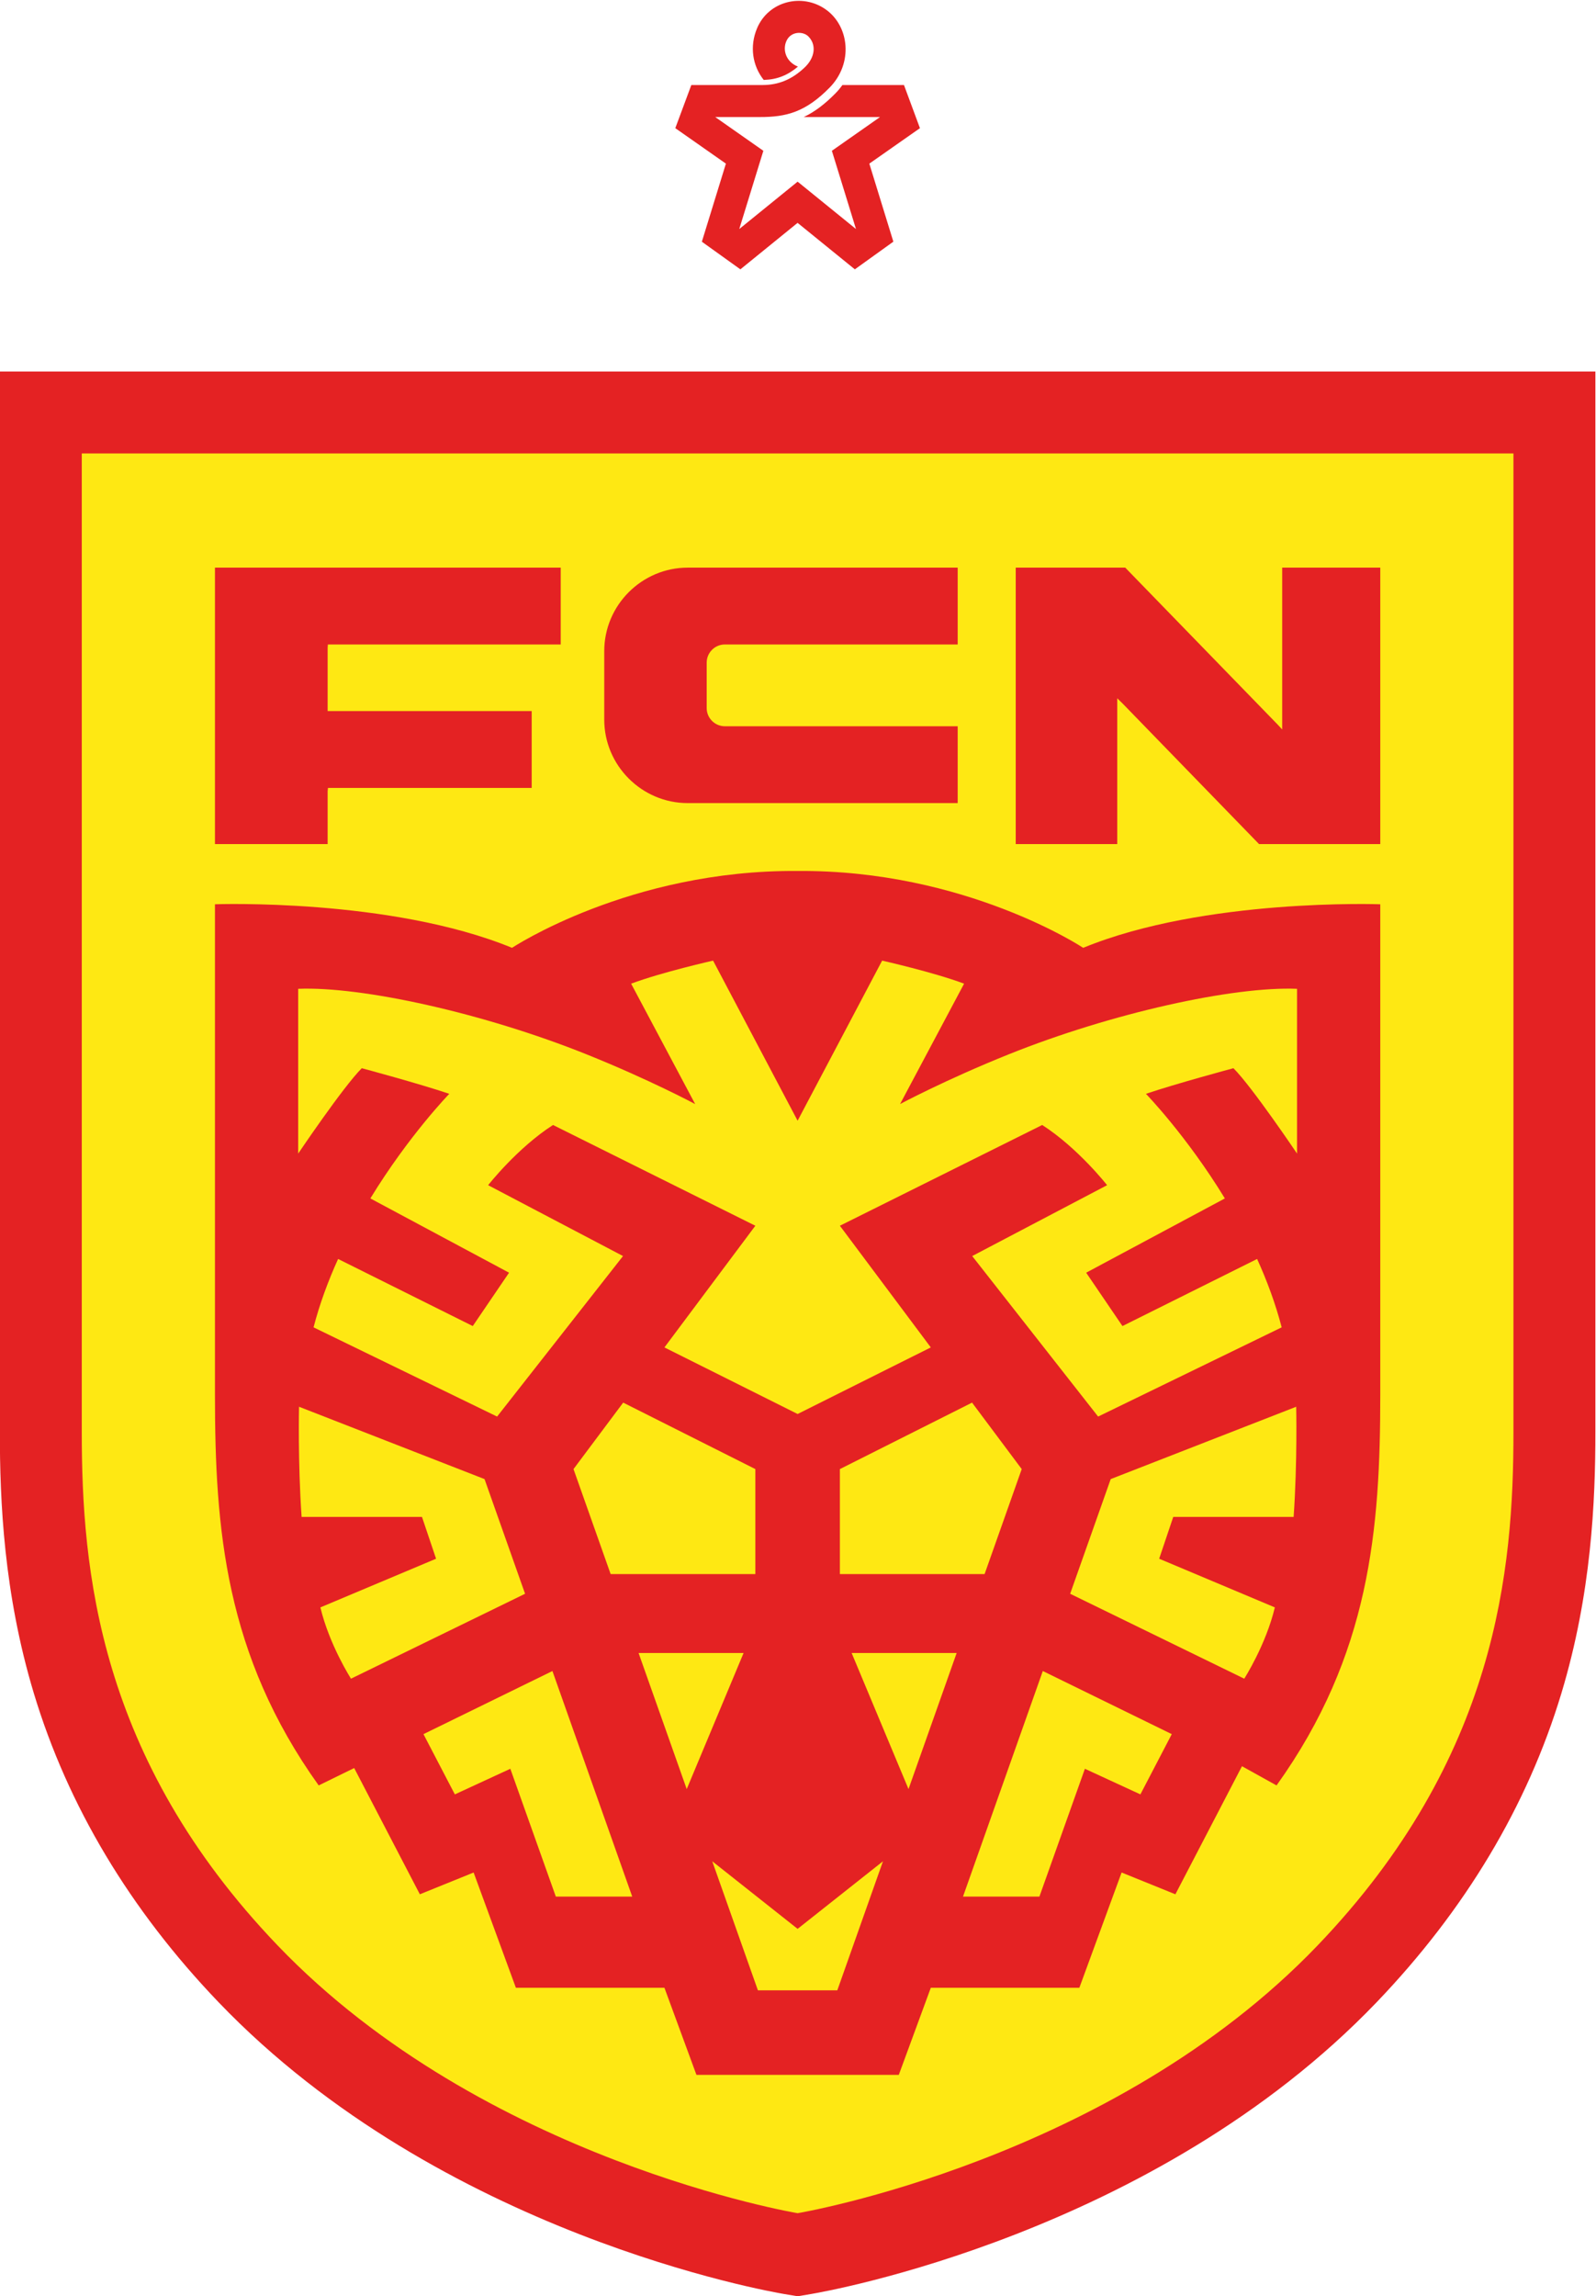 <svg xmlns:dc="http://purl.org/dc/elements/1.1/" xmlns:cc="http://creativecommons.org/ns#" xmlns:rdf="http://www.w3.org/1999/02/22-rdf-syntax-ns#" xmlns:svg="http://www.w3.org/2000/svg" xmlns="http://www.w3.org/2000/svg" viewBox="1 1 173.8 250" xml:space="preserve" id="svg2" version="1.1"><defs id="defs6"></defs><g transform="matrix(1.333,0,0,-1.333,-65.266,336.133)" id="g10"><g transform="matrix(0.267,0,0,0.267,36.43,46.801)" id="g63"><path d="M 49.7,652.677 V 328.27 c 0,-21.188 1.183,-49.43 10.408,-79.992 10.383,-34.394 29.394,-66.177 56.505,-94.468 v 0 C 184.67,82.795 285.398,65.254 289.653,64.542 l 4.137,-0.692 4.137,0.692 c 4.255,0.712 104.98,18.253 173.037,89.268 27.112,28.291 46.123,60.074 56.505,94.468 9.228,30.562 10.41,58.804 10.41,79.992 v 324.407 z" style="fill:#e42223;fill-opacity:1;fill-rule:nonzero;stroke:none" id="path12"></path><path d="m 293.784,745.994 c -3.558,1.481 -4.698,5.091 -3.38,7.893 1.372,2.902 5.001,2.926 6.617,1.358 2.588,-2.509 2.113,-6.472 -0.979,-9.452 -4.064,-3.918 -8.278,-5.436 -12.833,-5.469 h -21.94 l -4.903,-13.197 15.229,-10.673 0.254,-0.171 -7.358,-23.895 11.787,-8.451 17.503,14.219 17.518,-14.219 11.784,8.466 -7.258,23.568 -0.092,0.306 15.484,10.851 -4.885,13.195 h -18.831 l -0.115,-0.144 c -0.603,-0.842 -1.275,-1.645 -2.015,-2.398 -3.307,-3.366 -6.36,-5.619 -9.402,-7.103 l -0.339,-0.151 c 5.265,0 15.605,0 23.371,0 -5.223,-3.659 -10.498,-7.359 -14.412,-10.099 l -0.315,-0.226 c 1.845,-5.987 4.608,-14.959 7.372,-23.931 -6.788,5.51 -13.61,11.045 -17.847,14.485 l -0.316,-0.243 c -4.255,-3.454 -10.916,-8.86 -17.547,-14.242 2.763,8.971 5.526,17.943 7.371,23.93 l -0.198,0.144 c -3.92,2.749 -9.253,6.486 -14.529,10.183 4.751,0 9.619,0 13.588,0 8.24,-0.033 14.101,1.566 21.415,9.011 7.314,7.444 6.01,18.807 -1.175,23.9 -7.183,5.094 -17.5,2.613 -21.027,-5.746 -2.339,-5.543 -1.403,-11.49 2.044,-15.817 l 0.299,0.025 c 3.815,0.134 7.085,1.434 10.163,4.051 l -0.103,0.041 z" style="fill:#e42223;fill-opacity:1;fill-rule:nonzero;stroke:none" id="path14"></path><path d="M 134.71,171.152 C 79.688,228.568 74.765,286.346 74.765,328.27 V 627.612 H 512.813 V 328.27 c 0,-41.924 -4.925,-99.701 -59.946,-157.117 -63.083,-65.825 -159.077,-81.889 -159.077,-81.889 0,0 -95.997,16.063 -159.08,81.889 z" style="fill:#fee813;fill-opacity:1;fill-rule:nonzero;stroke:none" id="path16"></path><path d="m 178.203,186.822 16.456,6.663 12.931,-35.263 h 45.45 l 9.794,-26.644 h 61.912 l 9.794,26.644 h 45.451 l 12.93,35.263 16.455,-6.663 20.373,39.183 10.579,-5.877 c 28.604,39.965 31.738,78.363 31.738,119.503 v 150.063 c 0,0 -53.678,1.958 -90.9,-13.321 0,0 -36.047,23.9 -87.375,23.51 h -0.002 c -51.329,0.391 -87.376,-23.51 -87.376,-23.51 -37.221,15.28 -90.899,13.321 -90.899,13.321 V 339.631 c 0,-41.14 3.135,-79.538 31.738,-119.503 l 10.862,5.314 20.09,-38.62 z" style="fill:#e42223;fill-opacity:1;fill-rule:nonzero;stroke:none" id="path18"></path><path d="m 149.992,524.272 v -16.163 h -34.479 v 84.574 h 105.793 v -23.508 c 0,0 -48.803,0 -71.241,0 l -0.073,-1.02 v -18.612 -0.742 h 62.433 v -23.509 c 0,0 -37.979,0 -62.333,0 l -0.1,-1.021 z" style="fill:#e42223;fill-opacity:1;fill-rule:nonzero;stroke:none" id="path20"></path><path d="m 342.768,520.647 h -82.598 c -14.051,0 -25.546,11.496 -25.546,25.545 v 20.947 c 0,14.049 11.495,25.544 25.546,25.544 h 82.598 v -23.508 H 271.521 c -3.054,0 -5.552,-2.5 -5.552,-5.553 v -13.913 c 0,-3.055 2.498,-5.553 5.552,-5.553 h 71.247 z" style="fill:#e42223;fill-opacity:1;fill-rule:nonzero;stroke:none" id="path22"></path><path d="m 440.72,544.612 1.332,-1.436 v 49.507 h 30.014 v -84.574 h -37.094 l -41.754,43.01 -1.633,1.591 v -44.601 h -31.06 v 84.574 h 33.502 z" style="fill:#e42223;fill-opacity:1;fill-rule:nonzero;stroke:none" id="path24"></path><path d="m 334.539,354.126 -27.818,37.225 61.906,30.822 c 10.972,-7.053 19.852,-18.416 19.852,-18.416 l -41.27,-21.68 38.525,-49.106 56.162,27.297 c -1.89,7.264 -4.505,14.288 -7.513,20.916 l -41.203,-20.525 -11.102,16.325 42.436,22.721 c -11.741,19.23 -24.15,32.003 -24.15,32.003 9.272,3.135 26.774,7.836 26.774,7.836 5.747,-5.746 19.459,-26.12 19.459,-26.12 v 50.412 c -19.59,0.783 -56.813,-7.444 -88.145,-20.018 -19.405,-7.789 -33.318,-15.246 -33.318,-15.246 l 19.593,36.832 c -9.406,3.526 -25.077,7.052 -25.077,7.052 l -25.862,-48.977 -25.86,48.977 c 0,0 -15.673,-3.526 -25.078,-7.052 l 19.592,-36.832 c 0,0 -13.912,7.457 -33.317,15.246 -31.333,12.574 -68.555,20.801 -88.144,20.018 v -50.412 c 0,0 13.711,20.374 19.458,26.12 0,0 17.5,-4.701 26.775,-7.836 0,0 -12.41,-12.773 -24.152,-32.003 l 42.436,-22.721 -11.102,-16.325 -41.201,20.525 c -3.01,-6.628 -5.625,-13.652 -7.513,-20.916 l 56.16,-27.297 38.527,49.106 -41.27,21.68 c 0,0 8.881,11.363 19.851,18.416 l 61.907,-30.822 -27.818,-37.225 40.749,-20.371 z" style="fill:#fee813;fill-opacity:1;fill-rule:nonzero;stroke:none" id="path26"></path><path d="m 259.859,219.007 -14.729,41.628 h 32.128 z" style="fill:#fee813;fill-opacity:1;fill-rule:nonzero;stroke:none" id="path28"></path><path d="m 225.22,316.904 15.198,20.334 40.44,-20.334 v -32.127 h -44.275 z" style="fill:#fee813;fill-opacity:1;fill-rule:nonzero;stroke:none" id="path30"></path><path d="m 219.811,186.111 h 23.376 l -24.418,69.013 -39.459,-19.308 9.602,-18.43 16.979,7.834 z" style="fill:#fee813;fill-opacity:1;fill-rule:nonzero;stroke:none" id="path32"></path><path d="m 147.772,274.59 c 2.742,-11.492 9.363,-21.808 9.363,-21.808 l 53.265,25.978 -12.406,35.083 -56.753,22.13 c 0,0 -0.391,-16.713 0.784,-33.696 h 36.83 l 4.312,-12.797 z" style="fill:#fee813;fill-opacity:1;fill-rule:nonzero;stroke:none" id="path34"></path><path d="m 267.672,196.922 13.97,-39.483 h 24.292 l 13.972,39.483 -26.116,-20.677 z" style="fill:#fee813;fill-opacity:1;fill-rule:nonzero;stroke:none" id="path36"></path><path d="m 327.719,219.007 14.729,41.628 h -32.128 z" style="fill:#fee813;fill-opacity:1;fill-rule:nonzero;stroke:none" id="path38"></path><path d="M 362.358,316.904 347.162,337.238 306.721,316.904 v -32.127 h 44.275 z" style="fill:#fee813;fill-opacity:1;fill-rule:nonzero;stroke:none" id="path40"></path><path d="m 367.768,186.111 h -23.377 l 24.419,69.013 39.458,-19.308 -9.602,-18.43 -16.98,7.834 z" style="fill:#fee813;fill-opacity:1;fill-rule:nonzero;stroke:none" id="path42"></path><path d="m 439.806,274.59 c -2.743,-11.492 -9.363,-21.808 -9.363,-21.808 l -53.265,25.978 12.406,35.083 56.753,22.13 c 0,0 0.391,-16.713 -0.783,-33.696 h -36.831 l -4.311,-12.797 z" style="fill:#fee813;fill-opacity:1;fill-rule:nonzero;stroke:none" id="path44"></path></g></g></svg>